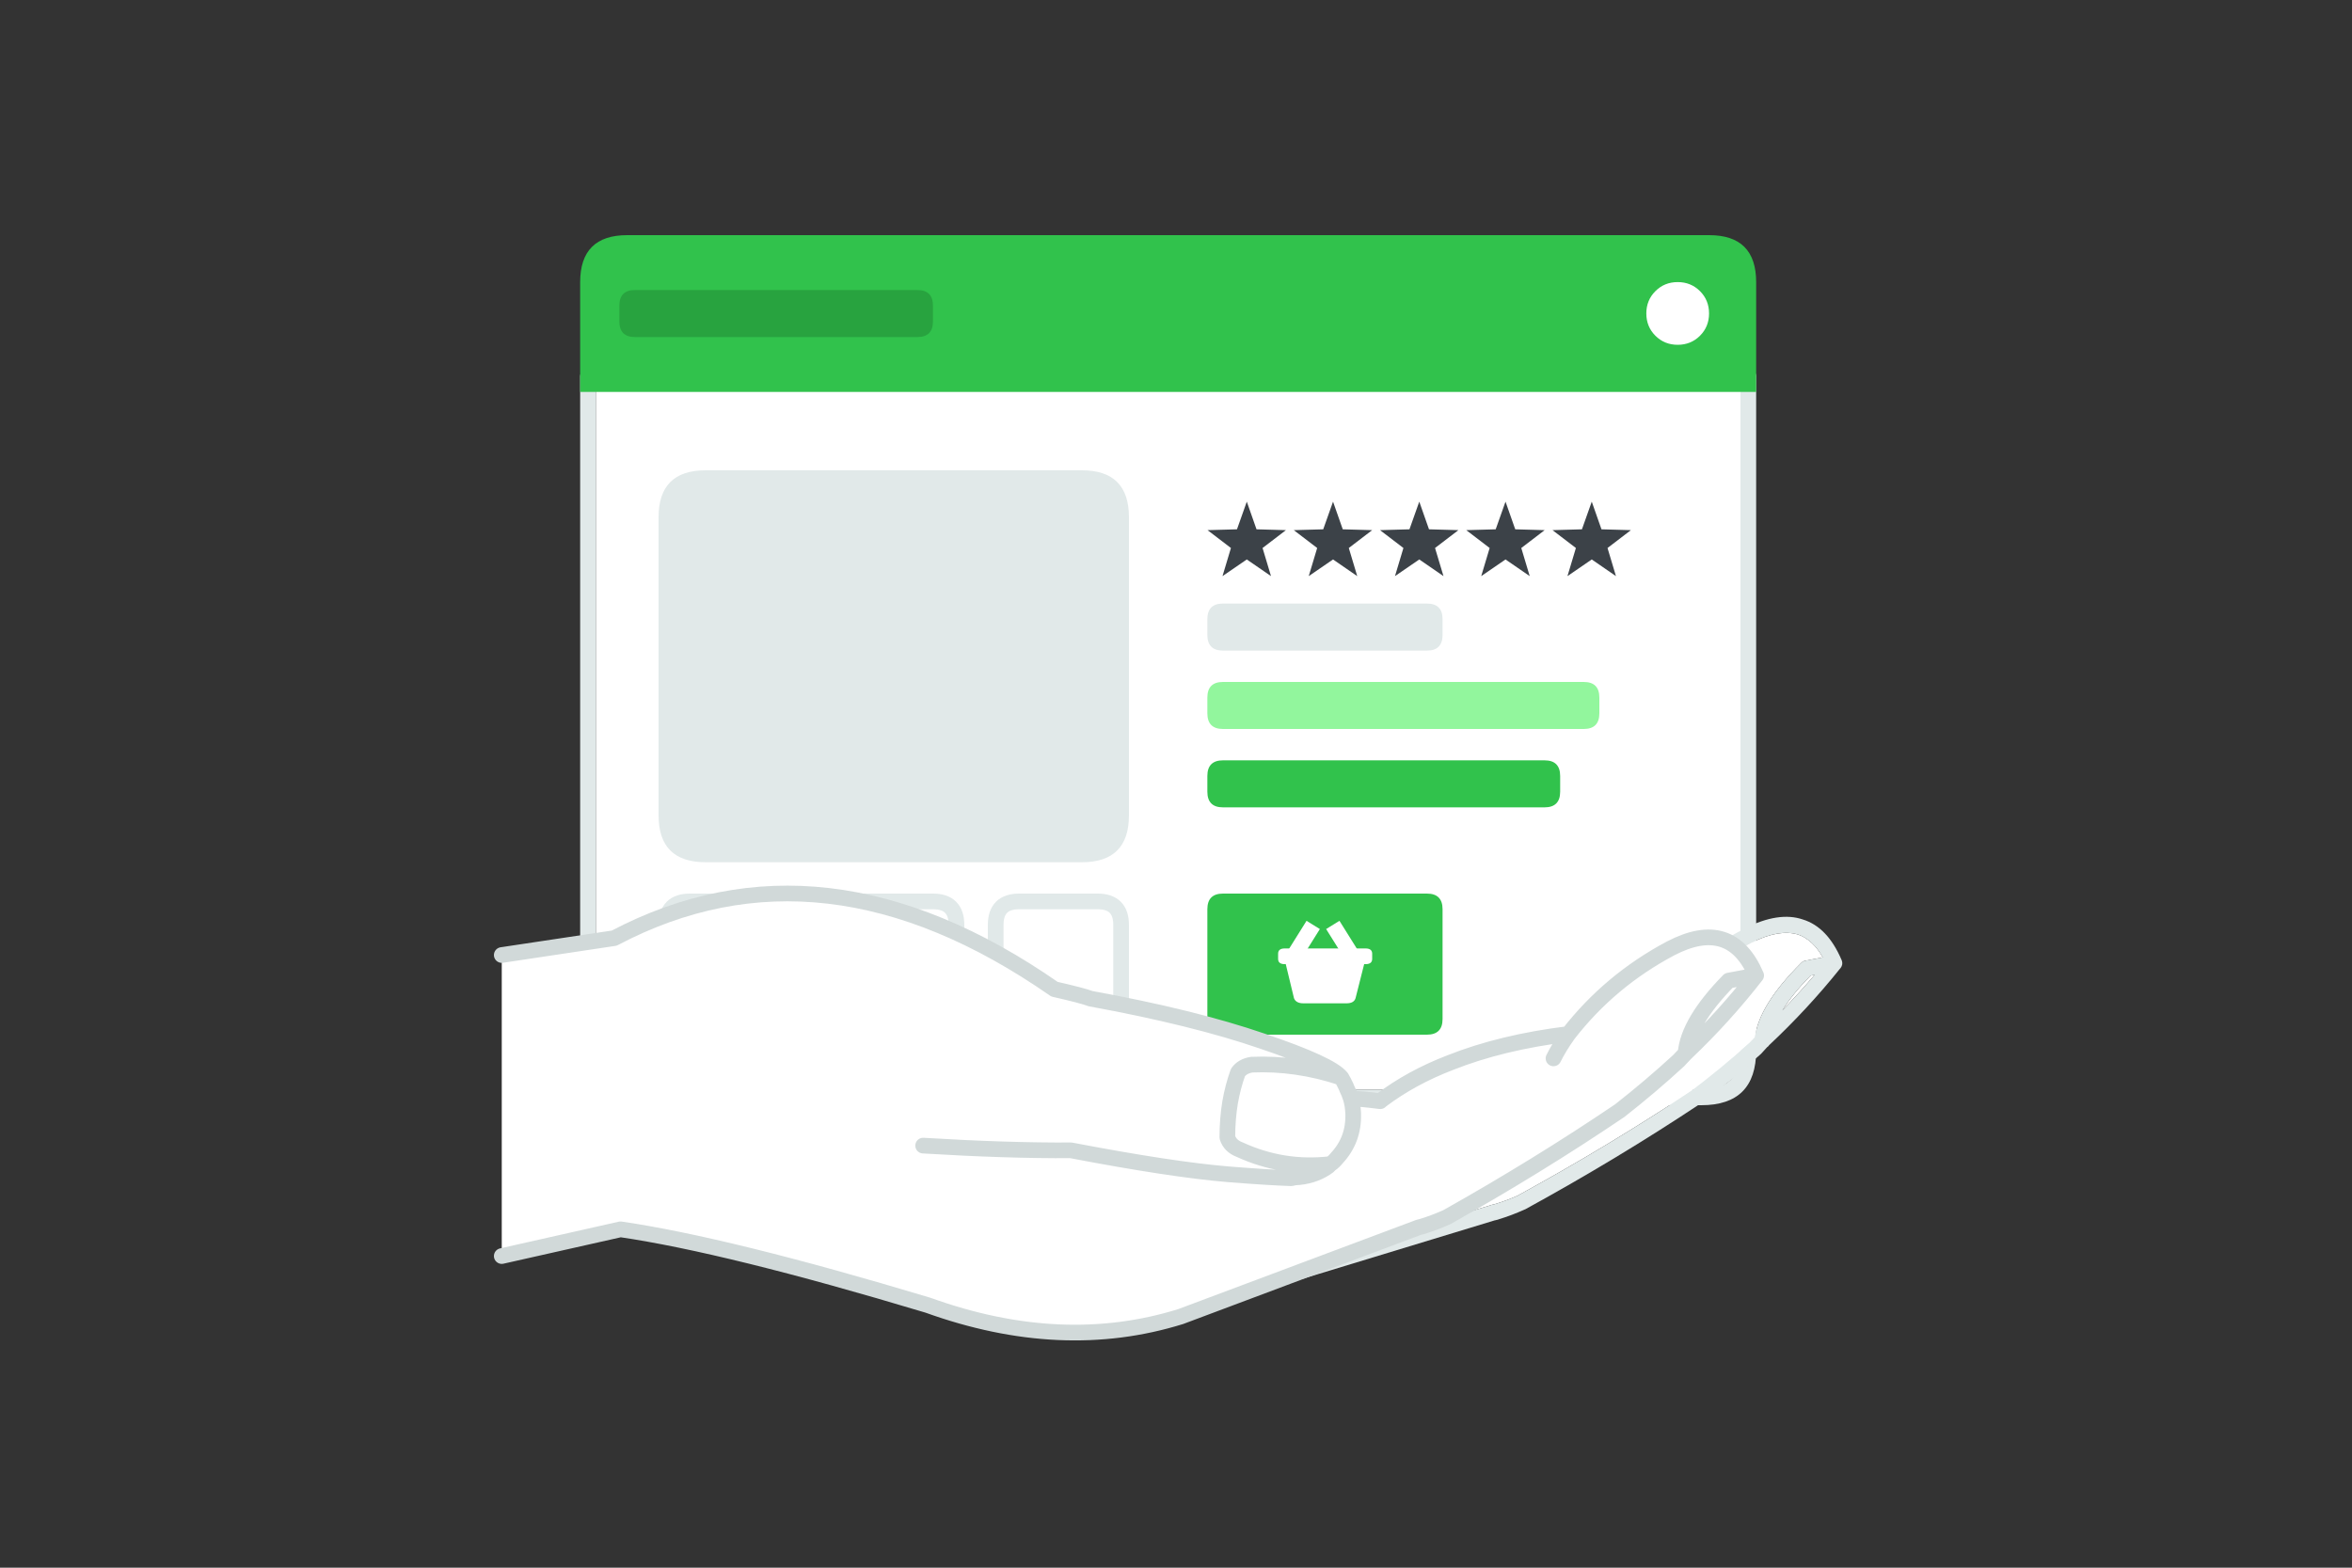 <?xml version="1.0" encoding="utf-8"?>
<!-- Generator: Adobe Illustrator 15.0.0, SVG Export Plug-In . SVG Version: 6.00 Build 0)  -->
<!DOCTYPE svg PUBLIC "-//W3C//DTD SVG 1.1//EN" "http://www.w3.org/Graphics/SVG/1.1/DTD/svg11.dtd">
<svg version="1.1" id="Vrstva_1" xmlns="http://www.w3.org/2000/svg" xmlns:xlink="http://www.w3.org/1999/xlink" x="0px" y="0px"
	 width="300px" height="200px" viewBox="0 0 300 200" enable-background="new 0 0 300 200" xml:space="preserve">
<rect x="0" y="0" width="300" height="200" fill="#333333" stroke="none"/>
<g>
	<g>
		<path fill-rule="evenodd" clip-rule="evenodd" fill="#FFFFFF" d="M76,134V49h146v85c0,3.333-1.666,5-5,5H81
			C77.667,139,76,137.333,76,134z"/>
		<path fill-rule="evenodd" clip-rule="evenodd" fill="#E1E9E9" d="M223,47c0.273,0.002,0.508,0.103,0.7,0.3
			c0.197,0.193,0.298,0.427,0.3,0.7v86c0,4.667-2.334,7-7,7H81c-4.667,0-7-2.333-7-7V48c0.002-0.273,0.103-0.507,0.3-0.7
			c0.193-0.197,0.426-0.298,0.7-0.3H223z M76,134c0,3.333,1.667,5,5,5h136c3.334,0,5-1.667,5-5V49H76V134z"/>
		<path fill-rule="evenodd" clip-rule="evenodd" fill="#31C24C" d="M224,36v14H74V36c0-4,2-6,6-6h138C222,30,224,32,224,36z"/>
		<path fill-rule="evenodd" clip-rule="evenodd" fill="#28A33F" d="M79,39c0-1.333,0.667-2,2-2h36c1.334,0,2,0.667,2,2v2
			c0,1.333-0.666,2-2,2H81c-1.333,0-2-0.667-2-2V39z"/>
		<path fill-rule="evenodd" clip-rule="evenodd" fill="#E1E9E9" d="M138,60c4,0,6,2,6,6v38c0,4-2,6-6,6H90c-4,0-6-2-6-6V66
			c0-4,2-6,6-6H138z"/>
		<path fill-rule="evenodd" clip-rule="evenodd" fill="#FFFFFF" d="M85,118c0-2,1-3,3-3h10c2,0,3,1,3,3v10c0,2-1,3-3,3H88
			c-2,0-3-1-3-3V118z"/>
		
			<path fill-rule="evenodd" clip-rule="evenodd" fill="none" stroke="#E1E9E9" stroke-width="2" stroke-linecap="round" stroke-linejoin="round" stroke-miterlimit="3" d="
			M85,118v10c0,2,1,3,3,3h10c2,0,3-1,3-3v-10c0-2-1-3-3-3H88C86,115,85,116,85,118z"/>
		<path fill-rule="evenodd" clip-rule="evenodd" fill="#FFFFFF" d="M127,118c0-2,1-3,3-3h10c2,0,3,1,3,3v10c0,2-1,3-3,3h-10
			c-2,0-3-1-3-3V118z"/>
		
			<path fill-rule="evenodd" clip-rule="evenodd" fill="none" stroke="#E1E9E9" stroke-width="2" stroke-linecap="round" stroke-linejoin="round" stroke-miterlimit="3" d="
			M127,118v10c0,2,1,3,3,3h10c2,0,3-1,3-3v-10c0-2-1-3-3-3h-10C128,115,127,116,127,118z"/>
		<path fill-rule="evenodd" clip-rule="evenodd" fill="#FFFFFF" d="M216.836,42.832c-0.771,0.771-1.719,1.156-2.845,1.156
			s-2.074-0.386-2.844-1.156c-0.771-0.771-1.156-1.719-1.156-2.844c0-1.126,0.386-2.075,1.156-2.845
			c0.77-0.771,1.718-1.155,2.844-1.155s2.074,0.385,2.845,1.155c0.771,0.77,1.155,1.719,1.155,2.845
			C217.991,41.113,217.606,42.062,216.836,42.832z"/>
		<path fill-rule="evenodd" clip-rule="evenodd" fill="#E1E9E9" d="M154,79c0-1.333,0.666-2,2-2h26c1.334,0,2,0.667,2,2v2
			c0,1.333-0.666,2-2,2h-26c-1.334,0-2-0.667-2-2V79z"/>
		<path fill-rule="evenodd" clip-rule="evenodd" fill="#92F69D" d="M154,89c0-1.333,0.666-2,2-2h46c1.334,0,2,0.667,2,2v2
			c0,1.333-0.666,2-2,2h-46c-1.334,0-2-0.667-2-2V89z"/>
		<path fill-rule="evenodd" clip-rule="evenodd" fill="#31C24C" d="M154,99c0-1.333,0.666-2,2-2h41c1.334,0,2,0.667,2,2v2
			c0,1.333-0.666,2-2,2h-41c-1.334,0-2-0.667-2-2V99z"/>
		<polygon fill-rule="evenodd" clip-rule="evenodd" fill="#3C4248" points="160.27,67.528 164.023,67.633 161.041,69.912 
			162.117,73.499 159.03,71.373 155.931,73.499 157.007,69.912 154.023,67.633 157.778,67.528 159.03,63.999 		"/>
		<path fill-rule="evenodd" clip-rule="evenodd" fill="#FFFFFF" d="M106,118c0-2,1-3,3-3h10c2,0,3,1,3,3v10c0,2-1,3-3,3h-10
			c-2,0-3-1-3-3V118z"/>
		
			<path fill-rule="evenodd" clip-rule="evenodd" fill="none" stroke="#E1E9E9" stroke-width="2" stroke-linecap="round" stroke-linejoin="round" stroke-miterlimit="3" d="
			M106,118v10c0,2,1,3,3,3h10c2,0,3-1,3-3v-10c0-2-1-3-3-3h-10C107,115,106,116,106,118z"/>
		<polygon fill-rule="evenodd" clip-rule="evenodd" fill="#3C4248" points="171.27,67.528 175.023,67.633 172.041,69.912 
			173.117,73.499 170.03,71.373 166.931,73.499 168.007,69.912 165.023,67.633 168.778,67.528 170.03,63.999 		"/>
		<polygon fill-rule="evenodd" clip-rule="evenodd" fill="#3C4248" points="182.27,67.528 186.023,67.633 183.041,69.912 
			184.117,73.499 181.03,71.373 177.931,73.499 179.007,69.912 176.023,67.633 179.778,67.528 181.03,63.999 		"/>
		<polygon fill-rule="evenodd" clip-rule="evenodd" fill="#3C4248" points="193.27,67.528 197.023,67.633 194.041,69.912 
			195.117,73.499 192.03,71.373 188.931,73.499 190.007,69.912 187.023,67.633 190.778,67.528 192.03,63.999 		"/>
		<polygon fill-rule="evenodd" clip-rule="evenodd" fill="#3C4248" points="204.27,67.528 208.023,67.633 205.041,69.912 
			206.117,73.499 203.03,71.373 199.931,73.499 201.007,69.912 198.023,67.633 201.778,67.528 203.03,63.999 		"/>
		<path fill-rule="evenodd" clip-rule="evenodd" fill="#31C24C" d="M154,116c0-1.333,0.666-2,2-2h26c1.334,0,2,0.667,2,2v14
			c0,1.333-0.666,2-2,2h-26c-1.334,0-2-0.667-2-2V116z"/>
		<g>
			<path fill-rule="evenodd" clip-rule="evenodd" fill="#FFFFFF" d="M163.024,122.333v-0.667c0-0.444,0.286-0.667,0.857-0.667
				h10.286c0.57,0,0.856,0.223,0.856,0.667v0.667c0,0.412-0.243,0.635-0.729,0.667h-10.543
				C163.268,122.968,163.024,122.745,163.024,122.333z"/>
			<path fill-rule="evenodd" clip-rule="evenodd" fill="#FFFFFF" d="M166.25,128c-0.633,0-1.033-0.217-1.2-0.65L164,123h10
				l-1.1,4.35c-0.134,0.434-0.518,0.65-1.15,0.65H166.25z"/>
			<path fill-rule="evenodd" clip-rule="evenodd" fill="#FFFFFF" d="M166.65,117.475l1.699,1.051l-2.5,4l-1.699-1.051
				L166.65,117.475z M169.15,118.525l1.699-1.051l2.5,4l-1.699,1.051L169.15,118.525z"/>
		</g>
	</g>
	<g>
		<path fill-rule="evenodd" clip-rule="evenodd" fill="#FFFFFF" d="M161.311,162.527l21.466-23.502
			c0.144,0.135,0.319,0.219,0.528,0.251c0.711,0.1,1.441,0.2,2.187,0.301c0.153,0.019,0.304,0.002,0.452-0.051
			c0.145-0.054,0.271-0.137,0.377-0.25c2.541-1.886,5.424-3.431,8.646-4.636c3.789-1.45,8.063-2.52,12.819-3.207
			c-0.28,0.46-0.541,0.91-0.778,1.354c-0.131,0.249-0.156,0.508-0.076,0.776c0.077,0.259,0.236,0.451,0.478,0.576
			c0.251,0.131,0.511,0.156,0.78,0.075c0.259-0.077,0.451-0.235,0.578-0.476c0.493-0.93,1.088-1.89,1.783-2.882
			c0.029-0.021,0.055-0.046,0.076-0.074l0.025-0.051c3.506-4.38,7.788-7.888,12.844-10.523l-0.024,0.025
			c2.306-1.153,4.267-1.487,5.882-1.002c1.258,0.441,2.304,1.41,3.142,2.906l-2.237,0.426c-0.193,0.04-0.361,0.132-0.502,0.275
			c-3.597,3.576-5.566,6.741-5.907,9.496c-0.199,0.197-0.399,0.406-0.604,0.627c-0.025,0.023-0.051,0.049-0.074,0.075
			c-2.368,2.125-4.848,4.171-7.44,6.138l0.05-0.025c-7.014,4.66-14.412,9.12-22.195,13.38l0.076-0.025
			c-1.006,0.448-2.045,0.833-3.117,1.152l0.051-0.024c-0.134,0.033-0.268,0.066-0.402,0.101c-0.016,0.008-0.031,0.016-0.051,0.024
			L161.311,162.527z M231.465,124.368c-1.32,1.553-2.695,3.063-4.123,4.535c0.845-1.38,2.043-2.858,3.595-4.435L231.465,124.368z"/>
		<path fill-rule="evenodd" clip-rule="evenodd" fill="#E1E9E9" d="M231.465,124.368l-0.528,0.101
			c-1.552,1.576-2.75,3.055-3.595,4.435C228.77,127.432,230.145,125.921,231.465,124.368z M161.311,162.527l28.83-8.77
			c0.02-0.009,0.035-0.017,0.051-0.024c0.135-0.034,0.269-0.067,0.402-0.101l-0.051,0.024c1.072-0.319,2.111-0.704,3.117-1.152
			l-0.076,0.025c7.783-4.26,15.182-8.72,22.195-13.38l-0.05,0.025c2.593-1.967,5.072-4.013,7.44-6.138
			c0.023-0.026,0.049-0.052,0.074-0.075c0.205-0.221,0.405-0.43,0.604-0.627c0.341-2.755,2.311-5.92,5.907-9.496
			c0.141-0.144,0.309-0.235,0.502-0.275l2.237-0.426c-0.838-1.496-1.884-2.465-3.142-2.906c-1.615-0.485-3.576-0.151-5.882,1.002
			l0.024-0.025c-5.056,2.636-9.338,6.144-12.844,10.523l-0.025,0.051c-0.021,0.028-0.047,0.053-0.076,0.074
			c-0.695,0.992-1.29,1.952-1.783,2.882c-0.127,0.24-0.319,0.398-0.578,0.476c-0.27,0.081-0.529,0.056-0.78-0.075
			c-0.241-0.125-0.4-0.317-0.478-0.576c-0.08-0.269-0.055-0.527,0.076-0.776c0.237-0.443,0.498-0.894,0.778-1.354
			c-4.757,0.688-9.03,1.757-12.819,3.207c-3.223,1.205-6.105,2.75-8.646,4.636c-0.106,0.113-0.232,0.196-0.377,0.25
			c-0.148,0.053-0.299,0.069-0.452,0.051c-0.745-0.101-1.476-0.201-2.187-0.301c-0.209-0.032-0.385-0.116-0.528-0.251
			c-0.046-0.047-0.087-0.098-0.126-0.15c-0.17-0.225-0.236-0.475-0.2-0.752c0.042-0.27,0.177-0.487,0.401-0.65
			c0.227-0.17,0.478-0.236,0.754-0.201c0.564,0.081,1.143,0.165,1.735,0.251c2.626-1.923,5.602-3.502,8.923-4.735
			c4.389-1.699,9.416-2.895,15.082-3.583c3.609-4.465,8.008-8.048,13.196-10.749l0.024-0.024c2.89-1.452,5.352-1.828,7.391-1.128
			c2.102,0.643,3.752,2.371,4.951,5.187c0.041,0.099,0.066,0.199,0.076,0.301c0.008,0.074,0.008,0.149,0,0.226l-0.076,0.251
			c-0.028,0.059-0.062,0.117-0.102,0.175c-0.016,0.025-0.033,0.051-0.049,0.075l-0.051,0.05c-2.751,3.437-5.768,6.693-9.049,9.771
			c-0.045,0.073-0.104,0.141-0.176,0.201c-0.025,0.02-0.05,0.036-0.076,0.05c-0.243,0.257-0.485,0.524-0.729,0.802
			c-0.023,0.025-0.05,0.05-0.075,0.075c-2.437,2.188-4.993,4.294-7.666,6.313c-0.019,0.009-0.034,0.018-0.05,0.025
			c-7.063,4.694-14.512,9.188-22.347,13.479c-0.024,0.008-0.05,0.017-0.075,0.024c-1.07,0.488-2.178,0.905-3.318,1.253
			c-0.018,0.009-0.034,0.018-0.05,0.025c-0.134,0.033-0.269,0.066-0.403,0.101l0.052-0.025l-30.466,9.271
			c-0.269,0.08-0.529,0.055-0.778-0.075c-0.241-0.126-0.4-0.318-0.478-0.576c-0.081-0.269-0.056-0.527,0.075-0.777
			c0.126-0.24,0.319-0.398,0.578-0.476L161.311,162.527z"/>
		<path fill-rule="evenodd" clip-rule="evenodd" fill="#FFFFFF" d="M200.05,131.916c-0.767,1.069-1.399,2.105-1.899,3.108
			C198.65,134.021,199.283,132.985,200.05,131.916c3.533-4.545,7.884-8.188,13.05-10.93c5.134-2.673,8.768-1.521,10.9,3.459
			c-2.733,3.51-5.733,6.819-9,9.928c0.2-2.641,2.033-5.732,5.5-9.275l3.5-0.652l-3.5,0.652c-3.467,3.543-5.3,6.635-5.5,9.275
			c-0.3,0.301-0.6,0.617-0.9,0.952c-2.399,2.206-4.899,4.328-7.5,6.367c-6.967,4.713-14.316,9.241-22.05,13.586
			c-1.033,0.468-2.1,0.869-3.2,1.203c-0.133,0.034-0.267,0.067-0.399,0.101L150.6,167.963c-10.1,3.142-20.85,2.657-32.25-1.454
			c-17-5.114-30.066-8.339-39.199-9.676L64,160.242v-38.403l14.35-2.155c17.733-9.358,36.45-7.187,56.15,6.517
			c2.367,0.535,3.9,0.937,4.6,1.204c8.768,1.604,16.067,3.408,21.9,5.414c5.833,1.972,9.2,3.526,10.1,4.662
			c0.2,0.335,0.4,0.719,0.601,1.153c0.033,0.067,0.066,0.15,0.1,0.251c0.2,0.401,0.367,0.818,0.5,1.254
			c0.167,0.567,0.267,1.202,0.3,1.904v0.05c0.067,2.206-0.633,4.095-2.1,5.665c-0.233,0.302-0.5,0.553-0.8,0.752
			c-4.033,0.469-7.9-0.149-11.601-1.854c-0.8-0.301-1.316-0.818-1.55-1.554c0-1.571,0.117-3.059,0.351-4.462
			c0.232-1.337,0.566-2.607,1-3.811c0.366-0.534,0.949-0.869,1.75-1.003c3.8-0.167,7.616,0.385,11.449,1.654
			c-3.833-1.27-7.649-1.821-11.449-1.654c-0.801,0.134-1.384,0.469-1.75,1.003c-0.434,1.203-0.768,2.474-1,3.811
			c-0.233,1.403-0.351,2.891-0.351,4.462c0.233,0.735,0.75,1.253,1.55,1.554c3.7,1.705,7.567,2.323,11.601,1.854
			c0.3-0.199,0.566-0.45,0.8-0.752c1.467-1.57,2.167-3.459,2.1-5.665v-0.05c-0.033-0.702-0.133-1.337-0.3-1.904
			c0.514,0.027,1.03,0.061,1.55,0.1c0.729,0.069,1.461,0.153,2.2,0.25c0.033-0.033,0.067-0.066,0.101-0.1
			c2.566-1.938,5.5-3.543,8.8-4.813C189.316,133.838,194.35,132.618,200.05,131.916z M169.7,148.51
			c-0.167,0.201-0.367,0.368-0.601,0.502c-1.133,0.735-2.449,1.137-3.949,1.203c-0.167,0.033-0.317,0.066-0.45,0.101
			c-1.967-0.067-4.634-0.234-8-0.501c-4.833-0.401-11.533-1.421-20.101-3.059c-5.399,0.033-11.683-0.167-18.85-0.602
			c7.167,0.435,13.45,0.635,18.85,0.602c8.567,1.638,15.268,2.657,20.101,3.059c3.366,0.267,6.033,0.434,8,0.501
			c0.133-0.034,0.283-0.067,0.45-0.101c1.5-0.066,2.816-0.468,3.949-1.203C169.333,148.878,169.533,148.711,169.7,148.51z"/>
		
			<path fill-rule="evenodd" clip-rule="evenodd" fill="none" stroke="#D1D9D9" stroke-width="2" stroke-linecap="round" stroke-linejoin="round" stroke-miterlimit="3" d="
			M171.1,137.48c-0.899-1.136-4.267-2.69-10.1-4.662c-5.833-2.006-13.133-3.811-21.9-5.414c-0.699-0.268-2.232-0.669-4.6-1.204
			c-19.7-13.703-38.417-15.875-56.15-6.517L64,121.839 M64,160.242l15.15-3.409c9.133,1.337,22.199,4.562,39.199,9.676
			c11.4,4.111,22.15,4.596,32.25,1.454l30.351-11.381c0.133-0.033,0.267-0.066,0.399-0.101c1.101-0.334,2.167-0.735,3.2-1.203
			c7.733-4.345,15.083-8.873,22.05-13.586c2.601-2.039,5.101-4.161,7.5-6.367c0.301-0.335,0.601-0.651,0.9-0.952
			c0.2-2.641,2.033-5.732,5.5-9.275l3.5-0.652c-2.133-4.979-5.767-6.132-10.9-3.459c-5.166,2.741-9.517,6.385-13.05,10.93
			c-0.767,1.069-1.399,2.105-1.899,3.108 M171.1,137.48c-3.833-1.27-7.649-1.821-11.449-1.654c-0.801,0.134-1.384,0.469-1.75,1.003
			c-0.434,1.203-0.768,2.474-1,3.811c-0.233,1.403-0.351,2.891-0.351,4.462c0.233,0.735,0.75,1.253,1.55,1.554
			c3.7,1.705,7.567,2.323,11.601,1.854c0.3-0.199,0.566-0.45,0.8-0.752c1.467-1.57,2.167-3.459,2.1-5.665v-0.05
			c-0.033-0.702-0.133-1.337-0.3-1.904c-0.133-0.436-0.3-0.853-0.5-1.254c-0.033-0.101-0.066-0.184-0.1-0.251
			C171.5,138.199,171.3,137.815,171.1,137.48z M169.7,148.51c-0.167,0.201-0.367,0.368-0.601,0.502
			c-1.133,0.735-2.449,1.137-3.949,1.203c-0.167,0.033-0.317,0.066-0.45,0.101c-1.967-0.067-4.634-0.234-8-0.501
			c-4.833-0.401-11.533-1.421-20.101-3.059c-5.399,0.033-11.683-0.167-18.85-0.602 M215,134.373c3.267-3.108,6.267-6.418,9-9.928
			 M200.05,131.916c-5.7,0.702-10.733,1.922-15.1,3.66c-3.3,1.27-6.233,2.874-8.8,4.813c-0.033,0.033-0.067,0.066-0.101,0.1
			c-0.739-0.097-1.472-0.181-2.2-0.25c-0.52-0.039-1.036-0.072-1.55-0.1"/>
	</g>
</g>
</svg>
